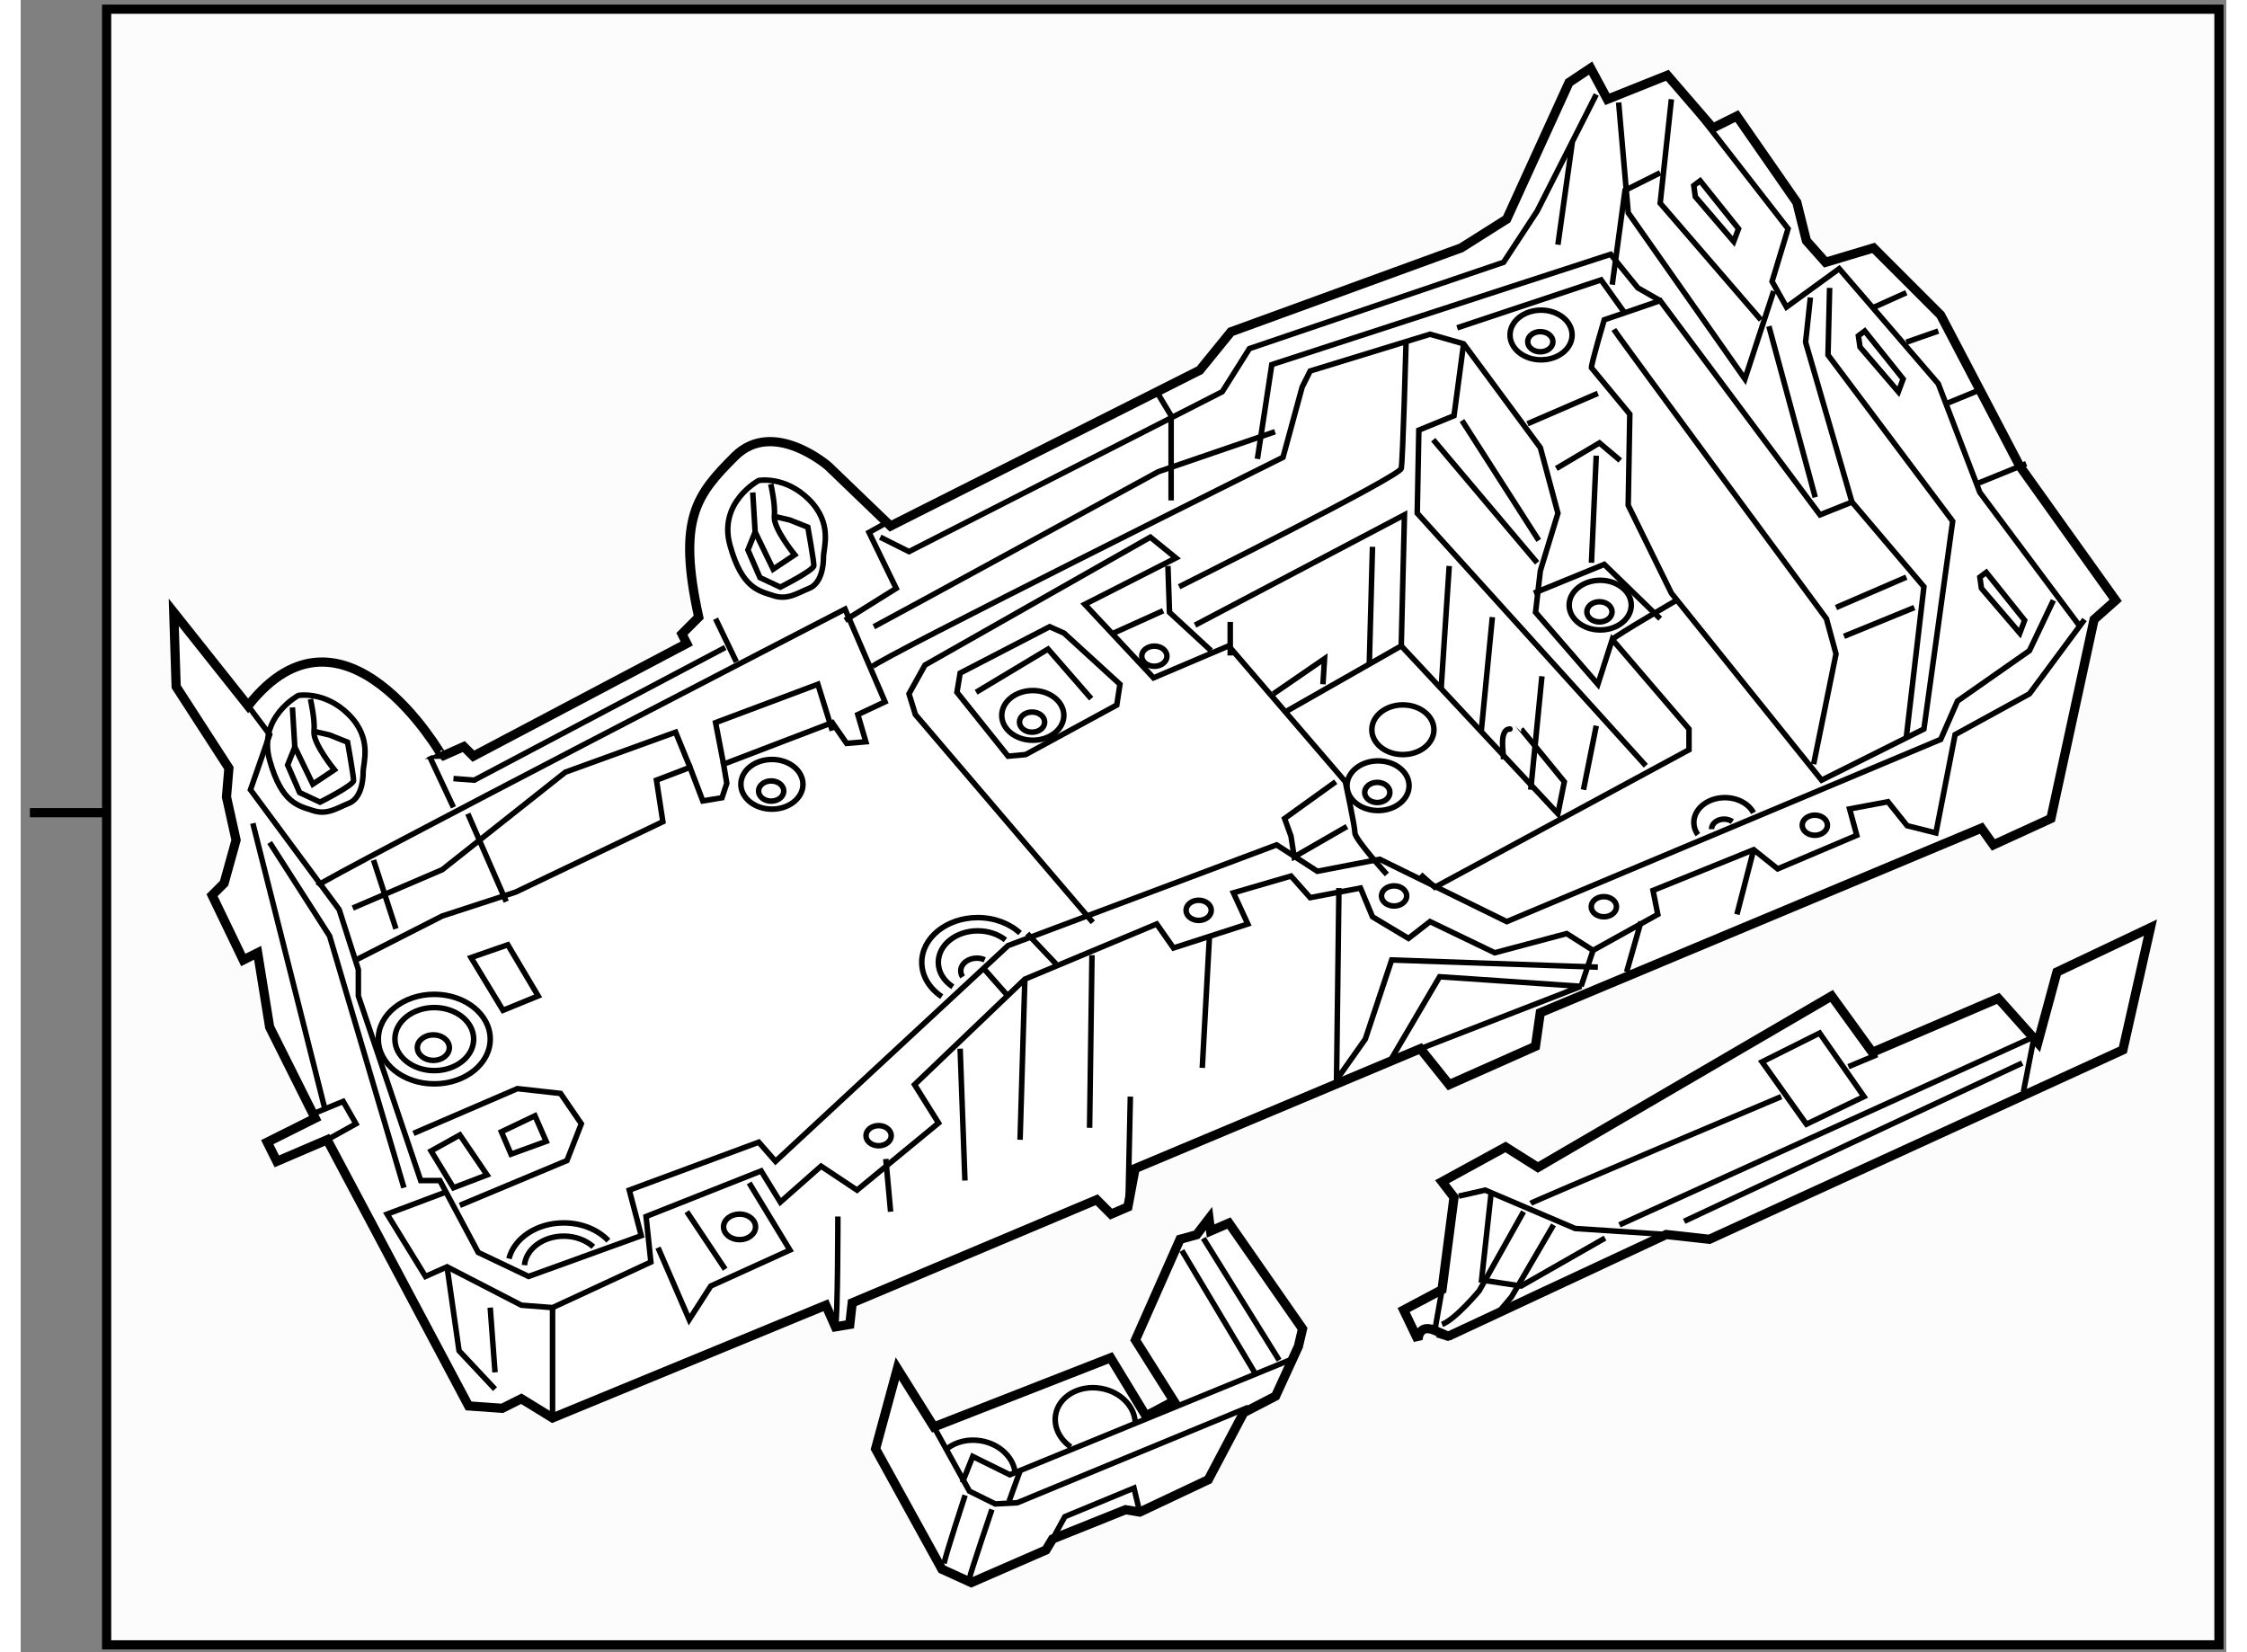 <?xml version="1.0" encoding="utf-8"?>
<!-- Generator: Adobe Illustrator 15.1.0, SVG Export Plug-In . SVG Version: 6.00 Build 0)  -->
<!DOCTYPE svg PUBLIC "-//W3C//DTD SVG 1.1//EN" "http://www.w3.org/Graphics/SVG/1.1/DTD/svg11.dtd">
<svg version="1.1" xmlns="http://www.w3.org/2000/svg" xmlns:xlink="http://www.w3.org/1999/xlink" x="0px" y="0px" width="244.8px"
	 height="180px" viewBox="92.506 87.145 119.927 89.836" enable-background="new 0 0 244.8 180" xml:space="preserve">
	
<rect x="92.506" y="87.145" width="119.927" height="89.836" fill="#808080" stroke="none"/>
	
<g><rect x="97.179" y="87.645" fill="#FCFCFC" stroke="#000000" stroke-width="0.5" width="114.854" height="88.936"></rect><line fill="none" stroke="#000000" stroke-width="0.5" x1="97.112" y1="131.333" x2="93.006" y2="131.333"></line></g><g><polygon fill="#FFFFFF" stroke="#000000" stroke-width="0.5" points="157.119,153.402 156.445,154.282 155.545,154.529 
				153.118,160.007 155.21,163.327 153.689,164.132 151.769,160.973 142.16,164.731 140.175,161.562 138.989,165.924 
				142.596,172.468 144.193,173.195 148.253,171.424 148.616,170.823 152.58,169.233 153.352,169.361 157.079,167.601 
				159.004,163.956 160.739,163.055 161.979,160.353 162.204,159.398 158.202,153.648 157.206,154.078 		"></polygon><polyline fill="none" stroke="#000000" stroke-width="0.3" points="142.16,164.731 144.092,168.224 145.496,168.919 
				146.696,168.854 159.25,163.666 		"></polyline><path fill="none" stroke="#000000" stroke-width="0.3" d="M142.713,172.157c0.075-0.45,1.144-3.709,1.144-3.709"></path><path fill="none" stroke="#000000" stroke-width="0.3" d="M144.107,172.917c0.042-0.258,1.207-3.698,1.207-3.698"></path><polyline fill="none" stroke="#000000" stroke-width="0.3" points="143.706,167.763 144.272,166.337 146.288,167.332 
				161.67,161.028 		"></polyline><line fill="none" stroke="#000000" stroke-width="0.3" x1="155.643" y1="155.14" x2="159.624" y2="161.813"></line><line fill="none" stroke="#000000" stroke-width="0.3" x1="156.81" y1="154.475" x2="160.931" y2="161.104"></line><line fill="none" stroke="#000000" stroke-width="0.3" x1="146.855" y1="167.096" x2="146.246" y2="168.778"></line><polyline fill="none" stroke="#000000" stroke-width="0.3" points="148.616,170.823 149.279,169.611 153.039,168.055 
				153.352,169.361 		"></polyline><path fill="none" stroke="#000000" stroke-width="0.3" d="M149.6,165.819c-0.596-0.418-0.934-1.073-0.823-1.742
				c0.165-0.994,1.263-1.641,2.452-1.443c1.085,0.18,1.871,0.999,1.877,1.896"></path><path fill="none" stroke="#000000" stroke-width="0.3" d="M142.888,165.904c0.465-0.361,1.128-0.534,1.823-0.419
				c1.04,0.172,1.806,0.932,1.872,1.784"></path></g><g><path fill="#FFFFFF" stroke="#000000" stroke-width="0.5" d="M173.243,149.51l-3.454,1.89l0.651,0.848l-0.651,5.019l-2.086,1.108
				l0.782,1.63c0,0,0-0.913,0.912-0.521c0.913,0.391,0.717,0.325,0.717,0.325l11.863-5.54l2.347,0.261l22.486-10.298l1.499-6.648
				l-5.084,2.411l-1.042,3.846l-2.151-2.411l-6.844,2.933l-2.216-3.063l-15.97,9.32L173.243,149.51z"></path><polyline fill="none" stroke="#000000" stroke-width="0.3" points="170.701,152.182 172.135,151.856 177.023,153.941 
				181.978,154.268 		"></polyline><polyline fill="none" stroke="#000000" stroke-width="0.3" points="179.436,153.746 201.987,143.513 201.401,146.512 		"></polyline><path fill="none" stroke="#000000" stroke-width="0.3" d="M182.955,153.551c0.261-0.131,18.381-8.604,18.381-8.604"></path><path fill="none" stroke="#000000" stroke-width="0.3" d="M174.612,152.573c0.195-0.131,13.622-5.802,13.622-5.802"></path><polygon fill="none" stroke="#000000" stroke-width="0.3" points="190.32,143.317 187.191,144.882 189.604,148.271 
				192.732,146.771 		"></polygon><line fill="none" stroke="#000000" stroke-width="0.3" x1="191.885" y1="145.143" x2="193.449" y2="144.49"></line><line fill="none" stroke="#000000" stroke-width="0.3" x1="169.789" y1="157.266" x2="169.397" y2="159.482"></line><path fill="none" stroke="#000000" stroke-width="0.3" d="M169.789,159.156c0.717-0.261,2.021-1.825,2.021-1.825l2.411-4.302"></path><polyline fill="none" stroke="#000000" stroke-width="0.3" points="175.851,153.746 173.569,157.657 172.853,158.504 		"></polyline><polyline fill="none" stroke="#000000" stroke-width="0.3" points="172.461,151.986 171.939,156.744 174.091,157.07 
				178.653,154.463 		"></polyline></g><g><path fill="#FFFFFF" stroke="#000000" stroke-width="0.5" d="M104.87,125.523l-4.041-5.084l0.13,4.041l2.868,4.433l-0.131,1.564
				l0.521,2.346l-0.652,2.347l-0.652,0.652l1.695,3.52l0.782-0.392l0.652,4.041l2.477,4.954l-2.607,1.304l0.521,1.043l2.737-1.174
				l7.691,14.471l1.825,0.13l1.042-0.521l1.695,1.043l14.861-6.127l0.521,1.174l0.782-0.131l0.131-1.173l13.296-5.605l0.782,0.782
				l0.913-0.392l0.391-2.086l15.513-6.518l1.564,1.955l4.693-2.086l0.261-1.824l23.986-10.038l0.651,0.912l3.129-1.434l2.346-10.82
				l1.174-1.043l-5.215-7.3l-4.302-8.213l-3.649-3.649l-2.607,0.782l-1.043-1.174l-0.521-2.086l-3.259-4.692l-1.304,0.651
				l-2.477-2.867l-3.26,1.304l-0.912-1.695l-1.173,0.782l-3.39,7.431l-2.477,1.564l-12.515,4.563l-1.695,2.086l-16.816,8.473
				l-3.389-3.259c0,0-2.998-2.607-5.084-0.521s-3.129,3.39-1.956,8.734l-0.912,0.912l0.261,0.521l-11.602,6.127l-0.521-0.521
				l-1.173,0.521C115.429,128.261,110.084,118.875,104.87,125.523z"></path><polyline fill="none" stroke="#000000" stroke-width="0.3" points="104.87,125.523 106.043,127.088 105,130.086 109.823,136.604 
				110.866,139.863 110.866,141.297 114.255,151.335 115.298,151.335 117.384,155.245 120.122,156.549 126.249,154.333 
				125.597,151.856 132.637,149.249 133.549,150.292 146.193,138.56 160.794,133.084 163.01,134.519 166.399,133.866 
				173.309,137.256 196.903,127.349 197.816,125.263 201.727,122.525 203.03,119.787 		"></polyline><polyline fill="none" stroke="#000000" stroke-width="0.3" points="204.725,120.83 201.727,124.872 197.686,127.088 
				196.643,132.433 195.078,132.041 194.035,130.738 191.95,131.129 192.341,132.563 188.039,134.388 186.735,133.345 
				181.261,135.562 181.521,136.864 178.001,138.82 176.567,137.907 172.656,138.95 169.137,137.256 167.964,138.168 
				166.008,136.995 165.356,135.431 162.619,135.952 161.576,134.779 158.447,135.691 159.229,137.386 155.188,138.689 
				154.276,137.386 147.106,140.385 141.109,146.12 142.413,148.206 137.981,151.856 136.025,150.553 133.81,152.508 
				132.767,150.813 126.51,153.29 126.771,155.767 121.425,158.244 119.73,158.113 115.689,156.027 114.516,156.549 112.431,153.16 
				115.559,151.986 		"></polyline><line fill="none" stroke="#000000" stroke-width="0.3" x1="105.13" y1="131.911" x2="109.041" y2="147.424"></line><polyline fill="none" stroke="#000000" stroke-width="0.3" points="106.043,132.954 109.302,138.038 113.343,151.726 		"></polyline><polyline fill="none" stroke="#000000" stroke-width="0.3" points="115.689,156.027 116.341,160.59 118.297,162.676 		"></polyline><line fill="none" stroke="#000000" stroke-width="0.3" x1="118.036" y1="158.244" x2="118.297" y2="161.764"></line><line fill="none" stroke="#000000" stroke-width="0.3" x1="121.425" y1="158.244" x2="121.425" y2="164.24"></line><polyline fill="none" stroke="#000000" stroke-width="0.3" points="127.161,154.984 128.855,158.896 130.029,157.07 
				134.331,155.115 132.115,151.465 		"></polyline><line fill="none" stroke="#000000" stroke-width="0.3" x1="128.726" y1="153.029" x2="130.812" y2="156.158"></line><path fill="none" stroke="#000000" stroke-width="0.3" d="M136.808,159.287c0.131-0.522,0.131-5.997,0.131-5.997"></path><line fill="none" stroke="#000000" stroke-width="0.3" x1="152.842" y1="146.771" x2="152.712" y2="152.769"></line><line fill="none" stroke="#000000" stroke-width="0.3" x1="139.545" y1="150.161" x2="139.806" y2="153.029"></line><line fill="none" stroke="#000000" stroke-width="0.3" x1="143.587" y1="144.165" x2="143.848" y2="151.335"></line><line fill="none" stroke="#000000" stroke-width="0.3" x1="147.106" y1="140.385" x2="146.846" y2="149.118"></line><line fill="none" stroke="#000000" stroke-width="0.3" x1="150.756" y1="139.081" x2="150.626" y2="148.467"></line><line fill="none" stroke="#000000" stroke-width="0.3" x1="157.144" y1="138.038" x2="156.753" y2="145.208"></line><polyline fill="none" stroke="#000000" stroke-width="0.3" points="164.184,135.431 164.053,145.859 165.617,143.644 
				167.051,139.342 178.262,139.732 		"></polyline><polyline fill="none" stroke="#000000" stroke-width="0.3" points="167.051,144.687 169.658,140.254 177.35,140.775 
				168.615,144.165 		"></polyline><line fill="none" stroke="#000000" stroke-width="0.3" x1="178.001" y1="138.82" x2="177.35" y2="140.775"></line><line fill="none" stroke="#000000" stroke-width="0.3" x1="180.608" y1="137.256" x2="179.826" y2="139.993"></line><line fill="none" stroke="#000000" stroke-width="0.3" x1="186.735" y1="133.345" x2="185.823" y2="136.864"></line><path fill="none" stroke="#000000" stroke-width="0.3" d="M132.637,113.27c0,0-2.217,1.174-1.564,3.52
				c0.651,2.347,1.564,2.478,2.347,2.738c0.781,0.26,1.303-0.131,1.955-0.392c0.651-0.261,0.782-1.173,0.782-1.694
				s0.521-1.825-0.782-3.129S132.637,113.27,132.637,113.27z"></path><path fill="none" stroke="#000000" stroke-width="0.3" d="M132.311,113.922l0.13,2.15l0.979,2.021l1.173-0.782
				c0,0-1.173-1.434-1.108-2.086c0.065-0.651-0.195-1.76-0.195-1.76"></path><path fill="none" stroke="#000000" stroke-width="0.3" d="M132.44,116.072l-0.391,0.978l0.651,1.499l1.108,0.521
				c0,0,1.825-0.912,1.825-1.173s-0.326-2.086-0.326-2.086l-0.978-0.391l-0.848-0.196"></path><path fill="none" stroke="#000000" stroke-width="0.3" d="M107.607,124.959c0,0-2.216,1.173-1.564,3.52
				c0.652,2.346,1.564,2.477,2.347,2.737c0.782,0.261,1.303-0.131,1.955-0.392c0.652-0.26,0.782-1.173,0.782-1.694
				s0.521-1.825-0.782-3.129C109.041,124.698,107.607,124.959,107.607,124.959z"></path><path fill="none" stroke="#000000" stroke-width="0.3" d="M107.281,125.61l0.13,2.151l0.978,2.021l1.173-0.782
				c0,0-1.173-1.435-1.108-2.086c0.065-0.652-0.195-1.76-0.195-1.76"></path><path fill="none" stroke="#000000" stroke-width="0.3" d="M107.412,127.762l-0.391,0.978l0.652,1.499l1.108,0.521
				c0,0,1.825-0.913,1.825-1.174s-0.326-2.085-0.326-2.085l-0.978-0.392l-0.847-0.195"></path><path fill="none" stroke="#000000" stroke-width="0.3" d="M110.649,139.385l4.78-2.434l3.998-1.303l7.996-3.824l-0.348-2.26
				l1.825-0.695l0.695,1.825l1.043-0.174l0.261-0.782l-0.174-1.043l5.909-2.26l0.782,1.13l1.043-0.087l-0.435-1.478l1.478-0.694
				l-2.173-5.041c0,0-28.418,14.688-28.679,15.035"></path><polyline fill="none" stroke="#000000" stroke-width="0.3" points="110.562,136.518 115.429,134.432 122.121,129.13 
				128.117,126.957 128.899,128.869 		"></polyline><polyline fill="none" stroke="#000000" stroke-width="0.3" points="130.725,128.695 130.29,126.436 135.852,124.351 
				136.634,126.87 		"></polyline><line fill="none" stroke="#000000" stroke-width="0.3" x1="116.819" y1="131.39" x2="118.905" y2="136.17"></line><line fill="none" stroke="#000000" stroke-width="0.3" x1="111.692" y1="133.91" x2="112.909" y2="137.646"></line><line fill="none" stroke="#000000" stroke-width="0.3" x1="114.733" y1="128.261" x2="116.037" y2="131.042"></line><polyline fill="none" stroke="#000000" stroke-width="0.3" points="116.037,129.478 117.167,129.564 130.812,122.352 		"></polyline><line fill="none" stroke="#000000" stroke-width="0.3" x1="130.29" y1="120.787" x2="131.42" y2="123.134"></line><polyline fill="none" stroke="#000000" stroke-width="0.3" points="108.563,147.641 110.041,147.033 110.736,148.249 
				109.171,149.118 		"></polyline><polyline fill="none" stroke="#000000" stroke-width="0.3" points="113.864,148.771 119.513,146.338 121.86,146.599 
				122.99,148.249 122.208,150.248 116.385,152.682 		"></polyline><polygon fill="none" stroke="#000000" stroke-width="0.3" points="114.82,149.727 116.037,151.726 117.862,151.03 
				116.385,148.857 		"></polygon><polygon fill="none" stroke="#000000" stroke-width="0.3" points="120.469,147.814 118.645,148.684 119.166,149.9 
				121.078,149.205 		"></polygon><polygon fill="none" stroke="#000000" stroke-width="0.3" points="118.992,138.516 116.993,139.211 118.731,142.079 
				120.643,141.297 		"></polygon><polyline fill="none" stroke="#000000" stroke-width="0.3" points="137.329,120.874 140.11,119.136 138.633,116.094 
				139.415,115.659 		"></polyline><polyline fill="none" stroke="#000000" stroke-width="0.3" points="139.241,116.354 140.806,117.137 157.839,108.446 
				159.316,106.1 173.135,101.407 174.96,98.626 178.175,92.282 		"></polyline><polyline fill="none" stroke="#000000" stroke-width="0.3" points="183.129,92.543 188.604,99.582 187.735,102.45 188.518,103.84 
				191.385,101.755 196.773,108.012 199.033,113.922 204.421,121.135 		"></polyline><polyline fill="none" stroke="#000000" stroke-width="0.3" points="179.392,92.717 179.913,98.713 186.258,107.751 
				187.822,102.972 		"></polyline><polyline fill="none" stroke="#000000" stroke-width="0.3" points="182.26,92.543 181.651,98.191 187.127,104.535 		"></polyline><polygon fill="none" stroke="#000000" stroke-width="0.3" points="183.824,96.975 185.91,99.582 185.649,100.277 183.563,97.844 
				183.477,97.235 		"></polygon><polygon fill="none" stroke="#000000" stroke-width="0.3" points="192.775,105.144 194.861,107.751 194.601,108.446 
				192.515,106.013 192.428,105.404 		"></polygon><polygon fill="none" stroke="#000000" stroke-width="0.3" points="199.381,118.267 201.466,120.874 201.205,121.569 
				199.12,119.136 199.033,118.527 		"></polygon><path fill="none" stroke="#000000" stroke-width="0.3" d="M190.863,102.798l-0.087,3.649l6.779,9.038l-1.564,11.298l-5.563,2.781
				l-8.169-10.168l-2.347-4.779l0.087-4.954l-2.086-2.521c0-0.261,0.695-2.607,0.695-2.607l3.042-1.042l8.69,11.645l1.738-0.694
				l-2.521-8.691l0.261-2.433"></path><path fill="none" stroke="#000000" stroke-width="0.3" d="M179.131,105.057c0.261,0.435,11.559,15.73,11.559,15.73l0.521,1.912
				l-1.217,5.996"></path><polyline fill="none" stroke="#000000" stroke-width="0.3" points="192.08,114.443 195.991,119.049 195.035,127.218 		"></polyline><line fill="none" stroke="#000000" stroke-width="0.3" x1="191.211" y1="120.179" x2="195.035" y2="118.527"></line><line fill="none" stroke="#000000" stroke-width="0.3" x1="191.646" y1="121.743" x2="195.47" y2="120.179"></line><line fill="none" stroke="#000000" stroke-width="0.3" x1="193.297" y1="103.84" x2="195.035" y2="103.059"></line><line fill="none" stroke="#000000" stroke-width="0.3" x1="195.035" y1="105.752" x2="196.773" y2="105.144"></line><line fill="none" stroke="#000000" stroke-width="0.3" x1="187.562" y1="104.883" x2="190.081" y2="114.183"></line><line fill="none" stroke="#000000" stroke-width="0.3" x1="197.295" y1="109.055" x2="199.207" y2="108.272"></line><line fill="none" stroke="#000000" stroke-width="0.3" x1="198.772" y1="113.487" x2="201.553" y2="112.357"></line><path fill="none" stroke="#000000" stroke-width="0.3" d="M138.807,123.395c0.348-0.435,22.335-11.385,22.335-11.385l1.043-3.824
				l0.435-0.869l6.518-1.999l1.825,0.521l4.172,5.649l0.389,1.449l0.567,2.113l-0.956,3.129l-0.261,2.26l3.389,3.911l0.782-2.434
				l4.172,4.866v1.13l-13.818,7.475l-0.782-0.695"></path><path fill="none" stroke="#000000" stroke-width="0.3" d="M166.79,134.692c0,0-1.737-1.912-1.737-2.26s-0.521-2.781-0.521-2.781
				l-6.345-7.387l-4.084,1.738l-3.737-3.998l4.954-2.521l-1.391-1.13l-12.254,6.953l-0.869,1.564l0.348,1.129l9.646,11.298"></path><polygon fill="none" stroke="#000000" stroke-width="0.3" points="148.453,121.222 143.587,123.742 143.413,124.785 
				146.193,128.261 147.149,128.174 152.104,125.48 152.277,124.351 149.235,121.569 		"></polygon><polyline fill="none" stroke="#000000" stroke-width="0.3" points="144.456,124.785 148.366,122.438 150.713,125.133 		"></polyline><path fill="none" stroke="#000000" stroke-width="0.3" d="M138.894,121.222c0.521-0.261,15.47-8.43,15.47-8.43l6.344-2.173"></path><polyline fill="none" stroke="#000000" stroke-width="0.3" points="154.276,108.446 155.059,109.75 155.059,114.356 		"></polyline><polyline fill="none" stroke="#000000" stroke-width="0.3" points="159.751,112.097 160.533,106.969 178.957,100.973 
				180.435,102.798 181.651,103.493 		"></polyline><polyline fill="none" stroke="#000000" stroke-width="0.3" points="170.614,104.97 178.436,102.363 179.739,104.188 		"></polyline><polyline fill="none" stroke="#000000" stroke-width="0.3" points="181.651,96.54 179.739,97.496 179.044,102.624 		"></polyline><line fill="none" stroke="#000000" stroke-width="0.3" x1="176.871" y1="94.889" x2="176.09" y2="100.451"></line><path fill="none" stroke="#000000" stroke-width="0.3" d="M174.786,119.396c0.435-0.174,3.823-1.564,3.823-1.564l3.042,2.955"></path><path fill="none" stroke="#000000" stroke-width="0.3" d="M179.044,121.917c0.261-0.261,3.563-2.173,3.563-2.173"></path><polyline fill="none" stroke="#000000" stroke-width="0.3" points="176.003,112.618 178.349,111.228 179.479,112.184 		"></polyline><line fill="none" stroke="#000000" stroke-width="0.3" x1="178.175" y1="111.923" x2="177.914" y2="117.745"></line><polyline fill="none" stroke="#000000" stroke-width="0.3" points="154.885,117.919 154.971,120.439 157.23,122.525 		"></polyline><line fill="none" stroke="#000000" stroke-width="0.3" x1="151.93" y1="121.569" x2="154.624" y2="120.353"></line><path fill="none" stroke="#000000" stroke-width="0.3" d="M155.493,119.049c0,0,11.992-5.996,12.079-6.431
				s0.261-6.866,0.261-6.866"></path><polyline fill="none" stroke="#000000" stroke-width="0.3" points="170.962,105.839 170.44,109.75 168.528,110.532 
				168.441,115.051 180.869,128.782 		"></polyline><polyline fill="none" stroke="#000000" stroke-width="0.3" points="156.361,121.135 167.746,115.138 167.572,122.265 		"></polyline><polyline fill="none" stroke="#000000" stroke-width="0.3" points="160.62,124.872 163.401,122.96 163.314,124.351 		"></polyline><polyline fill="none" stroke="#000000" stroke-width="0.3" points="164.01,129.651 161.229,131.65 161.576,132.606 
				161.75,133.736 164.618,132.085 		"></polyline><line fill="none" stroke="#000000" stroke-width="0.3" x1="158.273" y1="120.961" x2="158.273" y2="122.786"></line><line fill="none" stroke="#000000" stroke-width="0.3" x1="166.008" y1="116.876" x2="165.835" y2="123.221"></line><line fill="none" stroke="#000000" stroke-width="0.3" x1="170.18" y1="117.919" x2="169.745" y2="124.524"></line><line fill="none" stroke="#000000" stroke-width="0.3" x1="172.526" y1="120.7" x2="171.918" y2="126.957"></line><line fill="none" stroke="#000000" stroke-width="0.3" x1="175.221" y1="123.916" x2="174.612" y2="130.086"></line><path fill="none" stroke="#000000" stroke-width="0.3" d="M173.135,128.435c0-0.348-0.261-1.651,0.348-1.651s0.608,0,0.608,0
				l2.347,2.868l-0.348,1.738l-8.518-9.125l-6.257,3.563"></path><line fill="none" stroke="#000000" stroke-width="0.3" x1="178.175" y1="126.609" x2="177.48" y2="130.086"></line><line fill="none" stroke="#000000" stroke-width="0.3" x1="169.311" y1="111.054" x2="174.96" y2="117.745"></line><line fill="none" stroke="#000000" stroke-width="0.3" x1="170.875" y1="110.011" x2="175.047" y2="116.528"></line><line fill="none" stroke="#000000" stroke-width="0.3" x1="174.438" y1="110.185" x2="178.262" y2="108.533"></line><line fill="none" stroke="#000000" stroke-width="0.3" x1="144.803" y1="139.732" x2="146.106" y2="141.21"></line><line fill="none" stroke="#000000" stroke-width="0.3" x1="147.236" y1="137.907" x2="148.801" y2="139.559"></line><ellipse fill="none" stroke="#000000" stroke-width="0.3" cx="114.994" cy="143.644" rx="3.042" ry="2.434"></ellipse><ellipse fill="none" stroke="#000000" stroke-width="0.3" cx="114.994" cy="143.644" rx="2.142" ry="1.714"></ellipse><ellipse fill="none" stroke="#000000" stroke-width="0.3" cx="114.943" cy="144.108" rx="0.87" ry="0.695"></ellipse><path fill="none" stroke="#000000" stroke-width="0.3" d="M119.054,155.581c0.284-1.109,1.51-1.943,2.98-1.943
				c0.991,0,1.871,0.379,2.426,0.966"></path><path fill="none" stroke="#000000" stroke-width="0.3" d="M119.898,155.936c0.086-0.883,1.01-1.578,2.136-1.578
				c0.64,0,1.214,0.225,1.607,0.58"></path><ellipse fill="none" stroke="#000000" stroke-width="0.3" cx="131.593" cy="153.854" rx="0.87" ry="0.695"></ellipse><path fill="none" stroke="#000000" stroke-width="0.3" d="M142.587,141.336c-0.664-0.446-1.086-1.116-1.086-1.864
				c0-1.344,1.361-2.434,3.042-2.434c0.918,0,1.742,0.326,2.3,0.841"></path><path fill="none" stroke="#000000" stroke-width="0.3" d="M143.189,140.801c-0.481-0.314-0.789-0.793-0.789-1.329
				c0-0.946,0.959-1.714,2.143-1.714c0.586,0,1.118,0.189,1.505,0.495"></path><path fill="none" stroke="#000000" stroke-width="0.3" d="M143.721,140.261c-0.063-0.097-0.1-0.207-0.1-0.324
				c0-0.384,0.39-0.695,0.87-0.695c0.157,0,0.305,0.033,0.433,0.092"></path><ellipse fill="none" stroke="#000000" stroke-width="0.3" cx="133.353" cy="129.79" rx="1.688" ry="1.351"></ellipse><ellipse fill="none" stroke="#000000" stroke-width="0.3" cx="133.312" cy="130.156" rx="0.685" ry="0.549"></ellipse><ellipse fill="none" stroke="#000000" stroke-width="0.3" cx="147.538" cy="126.043" rx="1.688" ry="1.351"></ellipse><ellipse fill="none" stroke="#000000" stroke-width="0.3" cx="147.498" cy="126.409" rx="0.685" ry="0.548"></ellipse><ellipse fill="none" stroke="#000000" stroke-width="0.3" cx="154.146" cy="122.824" rx="0.686" ry="0.548"></ellipse><ellipse fill="none" stroke="#000000" stroke-width="0.3" cx="156.557" cy="136.643" rx="0.685" ry="0.548"></ellipse><ellipse fill="none" stroke="#000000" stroke-width="0.3" cx="139.154" cy="148.896" rx="0.686" ry="0.548"></ellipse><ellipse fill="none" stroke="#000000" stroke-width="0.3" cx="167.182" cy="135.86" rx="0.686" ry="0.548"></ellipse><ellipse fill="none" stroke="#000000" stroke-width="0.3" cx="178.588" cy="136.447" rx="0.686" ry="0.548"></ellipse><ellipse fill="none" stroke="#000000" stroke-width="0.3" cx="190.06" cy="132.015" rx="0.686" ry="0.548"></ellipse><ellipse fill="none" stroke="#000000" stroke-width="0.3" cx="166.31" cy="129.867" rx="1.688" ry="1.351"></ellipse><ellipse fill="none" stroke="#000000" stroke-width="0.3" cx="167.66" cy="126.823" rx="1.688" ry="1.351"></ellipse><ellipse fill="none" stroke="#000000" stroke-width="0.3" cx="166.269" cy="130.233" rx="0.685" ry="0.548"></ellipse><ellipse fill="none" stroke="#000000" stroke-width="0.3" cx="178.39" cy="120.047" rx="1.688" ry="1.35"></ellipse><ellipse fill="none" stroke="#000000" stroke-width="0.3" cx="178.349" cy="120.412" rx="0.685" ry="0.549"></ellipse><path fill="none" stroke="#000000" stroke-width="0.3" d="M183.699,132.531c-0.14-0.196-0.219-0.424-0.219-0.665
				c0-0.746,0.756-1.351,1.688-1.351c0.699,0,1.3,0.34,1.556,0.824"></path><path fill="none" stroke="#000000" stroke-width="0.3" d="M184.442,132.231c0-0.303,0.307-0.548,0.686-0.548
				c0.171,0,0.328,0.051,0.448,0.134"></path><ellipse fill="none" stroke="#000000" stroke-width="0.3" cx="175.174" cy="105.359" rx="1.688" ry="1.351"></ellipse><ellipse fill="none" stroke="#000000" stroke-width="0.3" cx="175.133" cy="105.726" rx="0.685" ry="0.548"></ellipse></g>


</svg>